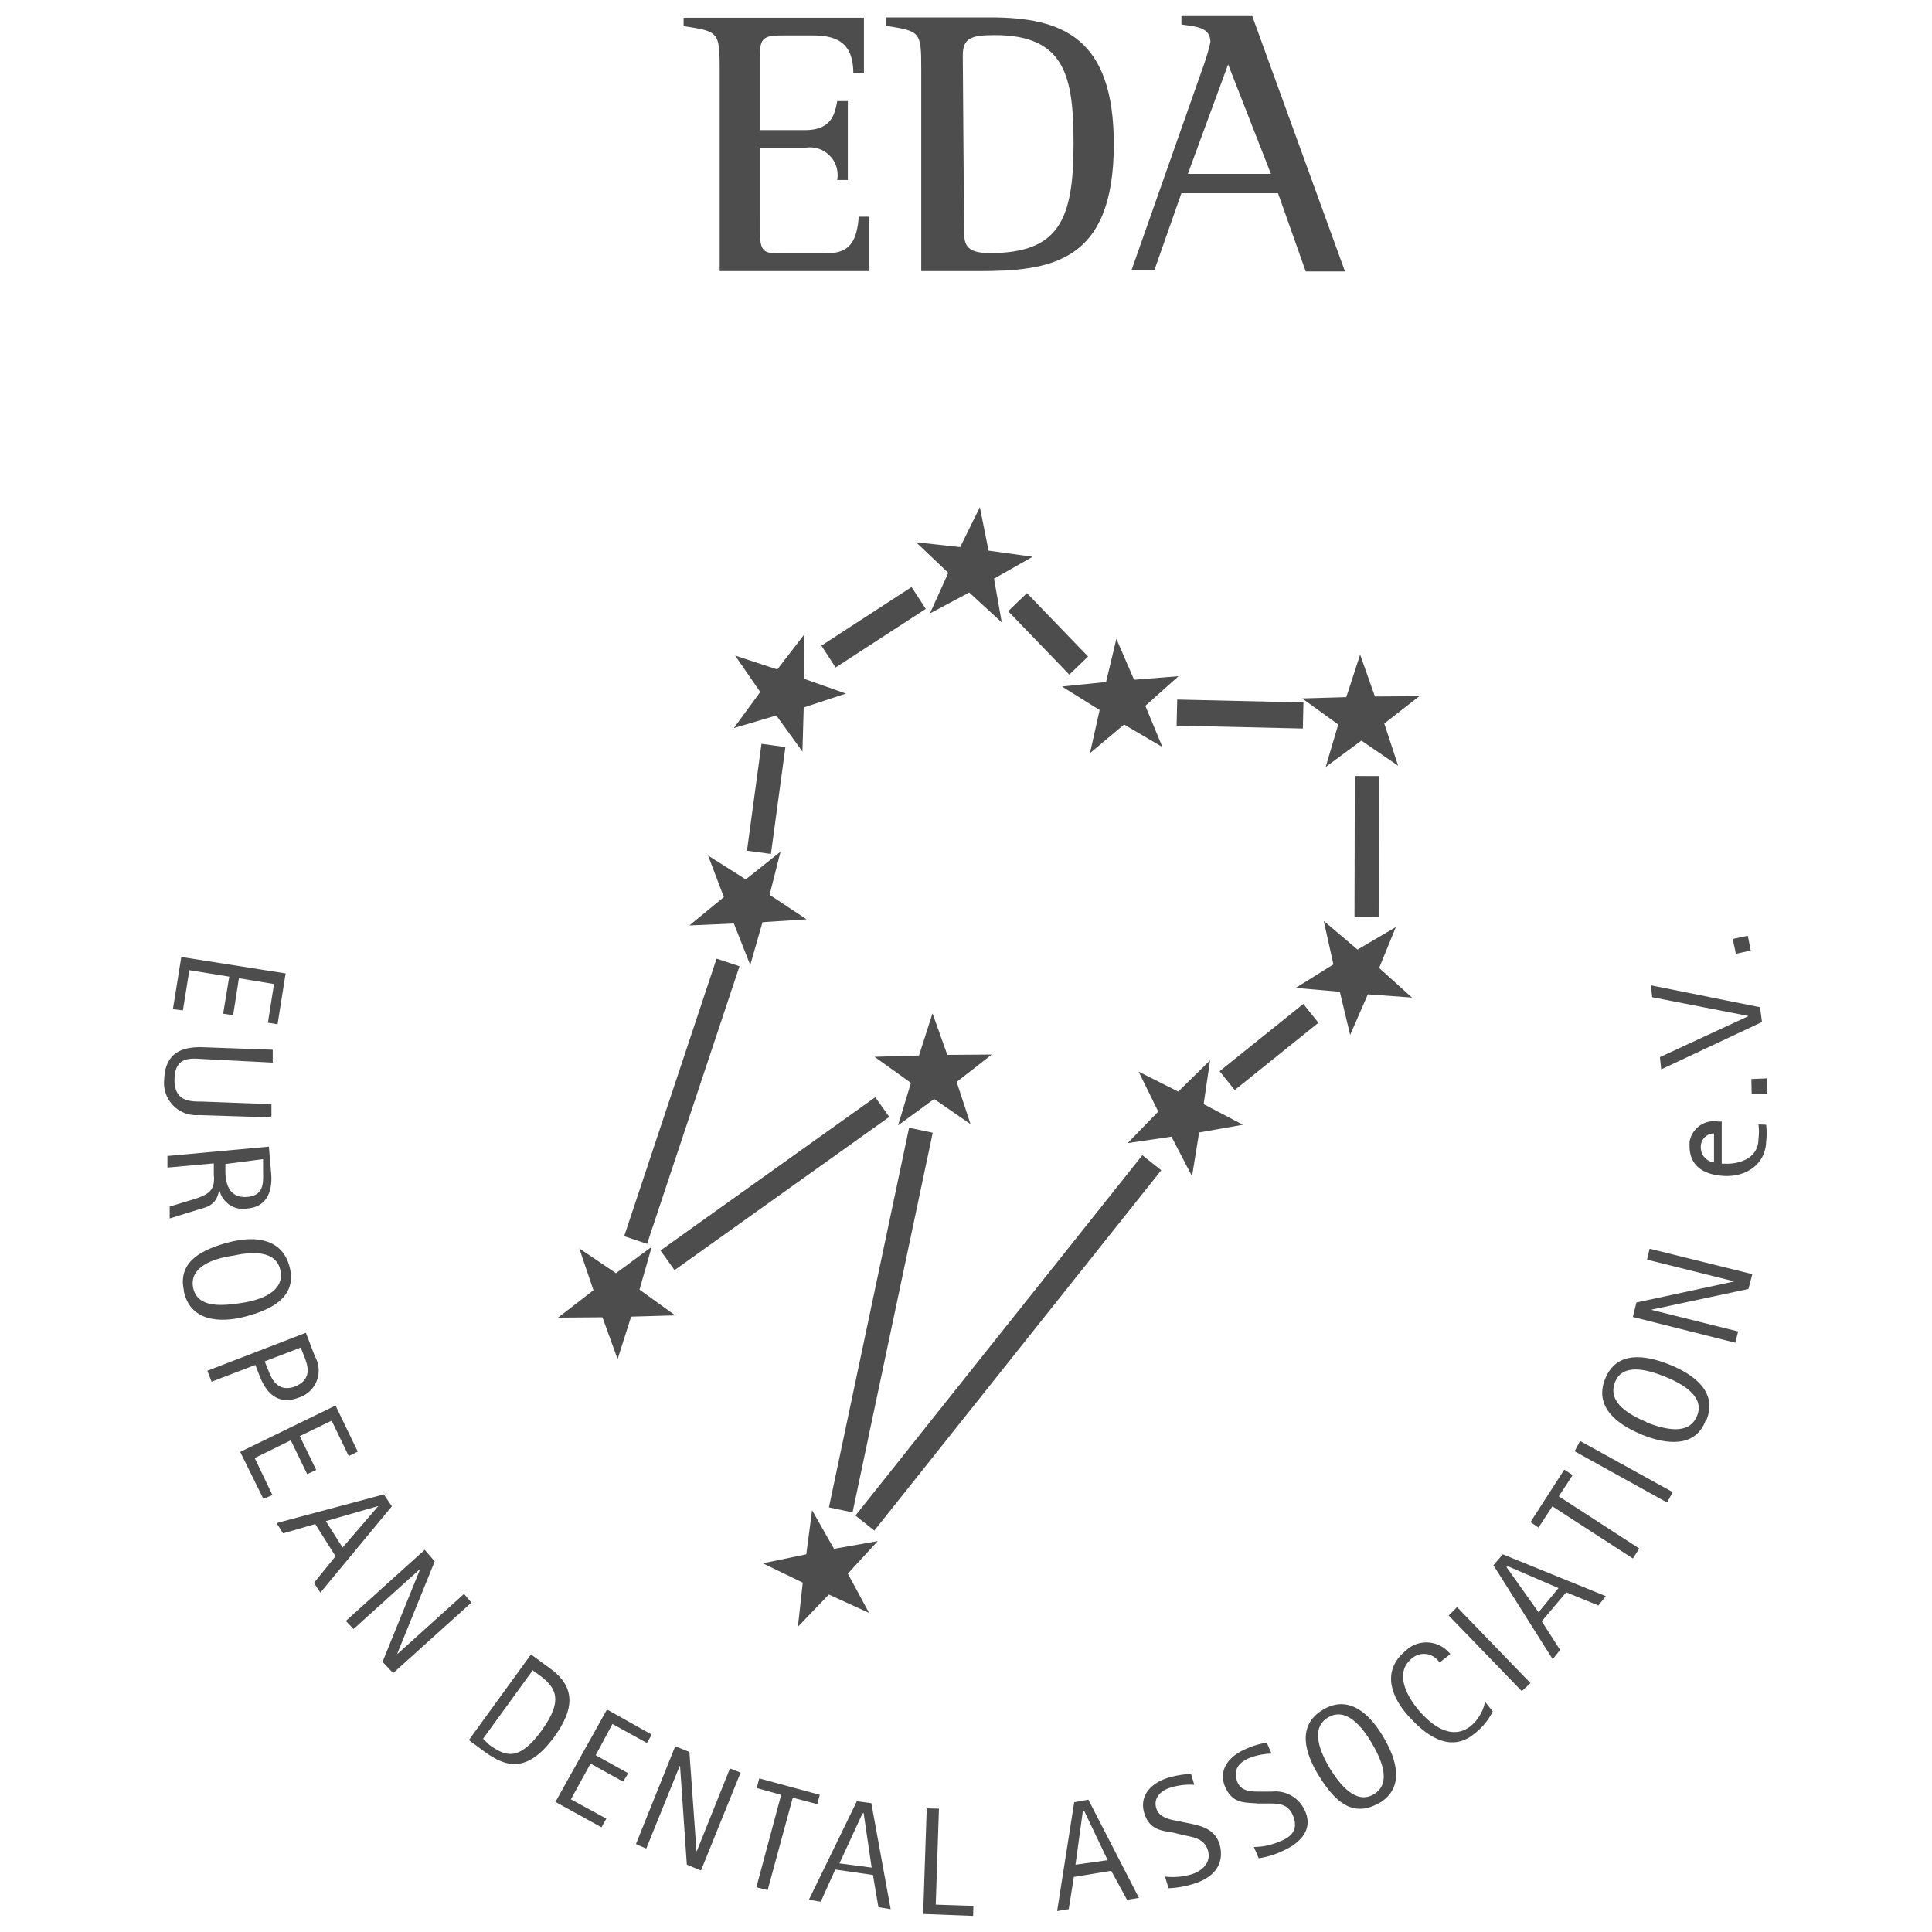 <svg xmlns="http://www.w3.org/2000/svg" id="Ebene_1" data-name="Ebene 1" viewBox="0 0 60 60"><defs><style>.cls-1,.cls-2{fill:#4d4d4d;}.cls-2{fill-rule:evenodd;}.cls-3,.cls-4{fill:none;stroke:#4d4d4d;stroke-miterlimit:3.86;}.cls-3{stroke-width:0.81px;}.cls-4{stroke-width:0.75px;}</style></defs><path class="cls-1" d="M22.35,8.42H27V6.73h-.33c-.07.9-.38,1.14-1.05,1.14H24.34c-.59,0-.74,0-.74-.68V4.59H25a.86.86,0,0,1,1,1h.33V3.14H26c-.07.38-.16.9-1,.9H23.6V1.71c0-.56.15-.61.74-.61h.9c.78,0,1.26.25,1.26,1.18h.33V.55h-5.6V.81c1.08.17,1.12.17,1.12,1.34V8.42"></path><path class="cls-2" d="M28.62,8.42h1.75c2.27,0,4.22-.26,4.22-3.94C34.59,1.17,33,.54,30.75.54H27.51V.8c1.07.17,1.1.17,1.1,1.34V8.41M29.9,1.72c0-.55.28-.63,1-.63,2.2,0,2.44,1.32,2.44,3.39,0,2.36-.47,3.38-2.6,3.38-.8,0-.8-.32-.8-.77Z"></path><path class="cls-2" d="M38.14,2,39.47,5.4H36.89L38.14,2m-3,6.39h.71L36.69,6h3l.86,2.43h1.22L38.89.5h-2.2V.76c.46.07.9.08.9.55a6,6,0,0,1-.2.69Z"></path><polyline class="cls-1" points="5.63 29.72 5.37 31.34 5.68 31.38 5.88 30.13 7.12 30.33 6.93 31.48 7.24 31.53 7.42 30.38 8.51 30.56 8.32 31.76 8.62 31.81 8.87 30.23 5.63 29.72"></polyline><path class="cls-1" d="M8.43,34.66v-.37l-2.16-.08c-.37,0-.87,0-.85-.71s.52-.63.9-.61L8.47,33V32.6l-2.23-.08c-.43,0-1.11.07-1.14,1a1,1,0,0,0,1.07,1.11l2.22.07"></path><path class="cls-2" d="M8.17,36v.28c0,.39.07.84-.48.89S7,36.8,7,36.36v-.21L8.15,36m-2.95-.1v.36l1.44-.13v.35c.05.5-.17.62-.64.77l-.73.22v.37l.87-.27c.36-.1.59-.17.67-.63h0a.75.75,0,0,0,.88.59c.8-.07.75-.89.73-1.11l-.07-.81Z"></path><path class="cls-2" d="M7.22,39c.58-.13,1.36-.19,1.49.46s-.6.91-1.18,1S6.14,40.65,6,40s.63-.92,1.22-1m-1.51,1.1c.19.92,1.09,1,1.9.79S9.22,40.29,9,39.37s-1.09-1-1.89-.79S5.51,39.16,5.71,40.07Z"></path><path class="cls-2" d="M9.34,41.85l.11.28c.1.26.27.7-.29.93-.36.13-.62,0-.79-.41l-.15-.37,1.12-.43m-2.9.72.13.34,1.36-.52.14.36c.22.56.6.89,1.22.65a.88.88,0,0,0,.56-1.12,1.42,1.42,0,0,0-.08-.18l-.27-.71Z"></path><polyline class="cls-1" points="7.46 45.09 8.18 46.55 8.46 46.43 7.91 45.28 9.03 44.73 9.54 45.78 9.82 45.65 9.31 44.6 10.3 44.12 10.83 45.22 11.11 45.08 10.42 43.65 7.46 45.09"></polyline><path class="cls-2" d="M11.75,46.77h0l-1.11,1.29-.52-.82,1.63-.47m-3.16.53.2.32,1-.29.63,1-.67.83.2.3,2.22-2.68-.25-.37Z"></path><polyline class="cls-1" points="10.74 50.34 10.98 50.59 13.03 48.74 13.04 48.75 11.88 51.61 12.21 51.96 14.64 49.77 14.41 49.5 12.35 51.36 12.34 51.35 13.5 48.49 13.19 48.13 10.74 50.34"></polyline><path class="cls-2" d="M16.55,51.88l.17.12c.52.38.81.76.11,1.73s-1.12.83-1.63.46L15,54l1.56-2.15m-2,2.19.5.37c.63.45,1.3.7,2.16-.48.61-.84.67-1.53-.13-2.11l-.6-.44Z"></path><polyline class="cls-1" points="17.25 55.96 18.68 56.75 18.83 56.48 17.73 55.88 18.34 54.77 19.35 55.33 19.51 55.07 18.5 54.51 19.02 53.54 20.09 54.13 20.24 53.87 18.85 53.09 17.25 55.96"></polyline><polyline class="cls-1" points="19.75 57.27 20.07 57.41 21.11 54.84 21.12 54.85 21.33 57.91 21.77 58.09 23 55.05 22.67 54.92 21.64 57.49 21.63 57.49 21.41 54.41 20.97 54.23 19.75 57.27"></polyline><polyline class="cls-1" points="23.49 58.61 23.84 58.7 24.62 55.83 25.38 56.03 25.46 55.74 23.58 55.23 23.5 55.53 24.26 55.74 23.49 58.61"></polyline><path class="cls-2" d="M26.82,56.3h0L27.07,58l-1-.13.71-1.54M25.12,59l.37.06.45-1,1.17.17.17,1,.38.06L27.06,56l-.45-.06Z"></path><polyline class="cls-1" points="28.67 59.44 30.22 59.5 30.23 59.19 29.06 59.15 29.16 56.17 28.78 56.16 28.67 59.44"></polyline><path class="cls-2" d="M33.67,56.24h0l.73,1.53-1,.14.23-1.67m-.8,3.11.36-.06.16-1,1.16-.19L35,59l.37-.06L33.8,55.89l-.44.08Z"></path><path class="cls-1" d="M36.61,56.56c-.28-.05-.61-.11-.7-.4s.09-.54.46-.65a2,2,0,0,1,.72-.08l-.1-.34a3.11,3.11,0,0,0-.68.11c-.58.17-.94.58-.77,1.12s.58.53.92.6l.33.08c.3.06.61.11.72.46s-.13.63-.51.75a2.08,2.08,0,0,1-.82.07l.11.36a2.88,2.88,0,0,0,.76-.13c.58-.17,1-.56.83-1.22-.15-.49-.56-.58-.93-.66l-.34-.07"></path><path class="cls-1" d="M39.14,55.64c-.28,0-.61,0-.72-.32s0-.55.35-.71a2,2,0,0,1,.72-.15l-.15-.34a2.52,2.52,0,0,0-.66.2c-.55.24-.86.68-.62,1.2s.64.45,1,.49h.33c.31,0,.62,0,.77.39s0,.63-.42.79a2.05,2.05,0,0,1-.8.17l.15.35a2.57,2.57,0,0,0,.73-.22c.57-.25,1-.69.68-1.31a1,1,0,0,0-1-.54h-.36"></path><path class="cls-2" d="M41.3,54.92c-.3-.51-.62-1.24-.06-1.58s1.06.28,1.36.79.63,1.25.07,1.59-1.06-.3-1.37-.8M42.83,56c.81-.48.55-1.35.13-2.06s-1.07-1.33-1.88-.84-.56,1.34-.12,2.05,1,1.34,1.86.85Z"></path><path class="cls-1" d="M46.11,52.89a1.31,1.31,0,0,1-.43.71c-.63.5-1.29-.09-1.64-.51s-.74-1.14-.2-1.58a.57.57,0,0,1,.82.06l.05.06.33-.26a.94.94,0,0,0-1.3-.18l-.09.08c-.73.6-.47,1.39.07,2s1.31,1.2,2.07.57a2,2,0,0,0,.57-.69l-.25-.31"></path><polyline class="cls-1" points="47.26 52.52 47.53 52.27 45.25 49.91 44.99 50.17 47.26 52.52"></polyline><path class="cls-2" d="M46.85,48.65h0l1.55.67-.62.75-1-1.41m1.44,2.87.23-.29-.57-.89.76-.9,1,.41.23-.29-3.2-1.3-.29.34Z"></path><polyline class="cls-1" points="50.71 48.4 50.91 48.09 48.41 46.47 48.84 45.81 48.58 45.64 47.53 47.27 47.78 47.44 48.21 46.78 50.71 48.4"></polyline><polyline class="cls-1" points="51.77 46.66 51.95 46.34 49.07 44.75 48.9 45.07 51.77 46.66"></polyline><path class="cls-2" d="M51.15,44.17c-.55-.23-1.23-.61-1-1.23s1-.41,1.55-.19,1.26.62,1,1.23-1,.41-1.58.19M53,44.09c.34-.86-.38-1.4-1.15-1.71s-1.65-.43-2,.44.36,1.41,1.13,1.73,1.69.42,2-.46Z"></path><polyline class="cls-1" points="53.89 41.7 53.98 41.35 51.29 40.68 51.3 40.67 54.3 40.03 54.42 39.57 51.23 38.78 51.15 39.12 53.84 39.79 53.84 39.8 50.82 40.45 50.71 40.9 53.89 41.7"></polyline><path class="cls-2" d="M53.23,36.1a.47.47,0,0,1-.41-.49.41.41,0,0,1,.41-.41h0v.9m1.38-1.18a1.7,1.7,0,0,1,0,.45c0,.65-.68.78-1,.77h-.14V34.83h-.11a.77.77,0,0,0-.89.63s0,.09,0,.13c0,.6.41.9,1.09.93s1.27-.37,1.29-1.07a2.26,2.26,0,0,0,0-.52Z"></path><polyline class="cls-1" points="54.89 33.97 54.87 33.49 54.39 33.51 54.4 33.98 54.89 33.97"></polyline><polyline class="cls-1" points="54.72 31.74 54.66 31.28 51.27 30.6 51.31 30.97 54.29 31.55 54.29 31.56 51.55 32.83 51.59 33.21 54.72 31.74"></polyline><polyline class="cls-1" points="54.37 29.52 54.28 29.06 53.81 29.16 53.91 29.62 54.37 29.52"></polyline><polyline class="cls-1" points="43.42 23.78 42.28 23 41.17 23.82 41.56 22.5 40.44 21.69 41.81 21.65 42.24 20.33 42.7 21.63 44.08 21.62 42.99 22.47 43.42 23.78"></polyline><polyline class="cls-1" points="36.1 23.2 34.91 22.5 33.85 23.39 34.15 22.05 32.98 21.32 34.35 21.18 34.67 19.84 35.22 21.11 36.6 21 35.57 21.92 36.1 23.2"></polyline><polyline class="cls-1" points="32.07 17.29 30.87 17.97 31.11 19.33 30.1 18.4 28.88 19.05 29.45 17.79 28.45 16.84 29.82 16.99 30.43 15.75 30.7 17.1 32.07 17.29"></polyline><polyline class="cls-1" points="24.98 19.7 24.97 21.08 26.27 21.54 24.96 21.97 24.92 23.34 24.11 22.22 22.79 22.61 23.61 21.49 22.83 20.36 24.14 20.79 24.98 19.7"></polyline><polyline class="cls-1" points="21.99 26.57 23.16 27.31 24.24 26.45 23.9 27.79 25.05 28.55 23.68 28.64 23.3 29.97 22.79 28.68 21.41 28.74 22.48 27.86 21.99 26.57"></polyline><polyline class="cls-1" points="27.16 32.82 28.54 32.78 28.96 31.47 29.42 32.76 30.8 32.75 29.71 33.6 30.14 34.91 29.01 34.13 27.89 34.95 28.29 33.63 27.16 32.82"></polyline><polyline class="cls-1" points="35.36 33.28 36.59 33.9 37.58 32.93 37.38 34.29 38.6 34.93 37.24 35.17 37.02 36.53 36.38 35.3 35.02 35.5 35.97 34.52 35.36 33.28"></polyline><polyline class="cls-1" points="43.35 28.79 42.83 30.06 43.85 30.98 42.48 30.88 41.93 32.14 41.61 30.8 40.24 30.68 41.41 29.95 41.11 28.6 42.16 29.49 43.35 28.79"></polyline><polyline class="cls-1" points="17.99 38.77 19.13 39.54 20.24 38.72 19.86 40.05 20.97 40.85 19.6 40.89 19.18 42.21 18.71 40.91 17.33 40.92 18.43 40.07 17.99 38.77"></polyline><polyline class="cls-1" points="26.99 50.09 25.74 49.52 24.78 50.52 24.93 49.15 23.69 48.55 25.04 48.27 25.22 46.9 25.9 48.1 27.26 47.86 26.33 48.87 26.99 50.09"></polyline><line class="cls-3" x1="25.73" y1="20.39" x2="28.53" y2="18.57"></line><line class="cls-3" x1="33.5" y1="20.67" x2="31.6" y2="18.7"></line><line class="cls-3" x1="40.47" y1="22.22" x2="36.55" y2="22.13"></line><line class="cls-4" x1="42.45" y1="24.1" x2="42.44" y2="28.48"></line><line class="cls-4" x1="40.71" y1="31.47" x2="38.11" y2="33.56"></line><line class="cls-4" x1="35.77" y1="36.11" x2="26.86" y2="47.3"></line><line class="cls-4" x1="28.6" y1="35.1" x2="26.11" y2="46.89"></line><line class="cls-4" x1="27.4" y1="34.38" x2="20.73" y2="39.14"></line><line class="cls-4" x1="22.61" y1="29.89" x2="19.74" y2="38.51"></line><line class="cls-4" x1="24.02" y1="23.15" x2="23.57" y2="26.47"></line></svg>